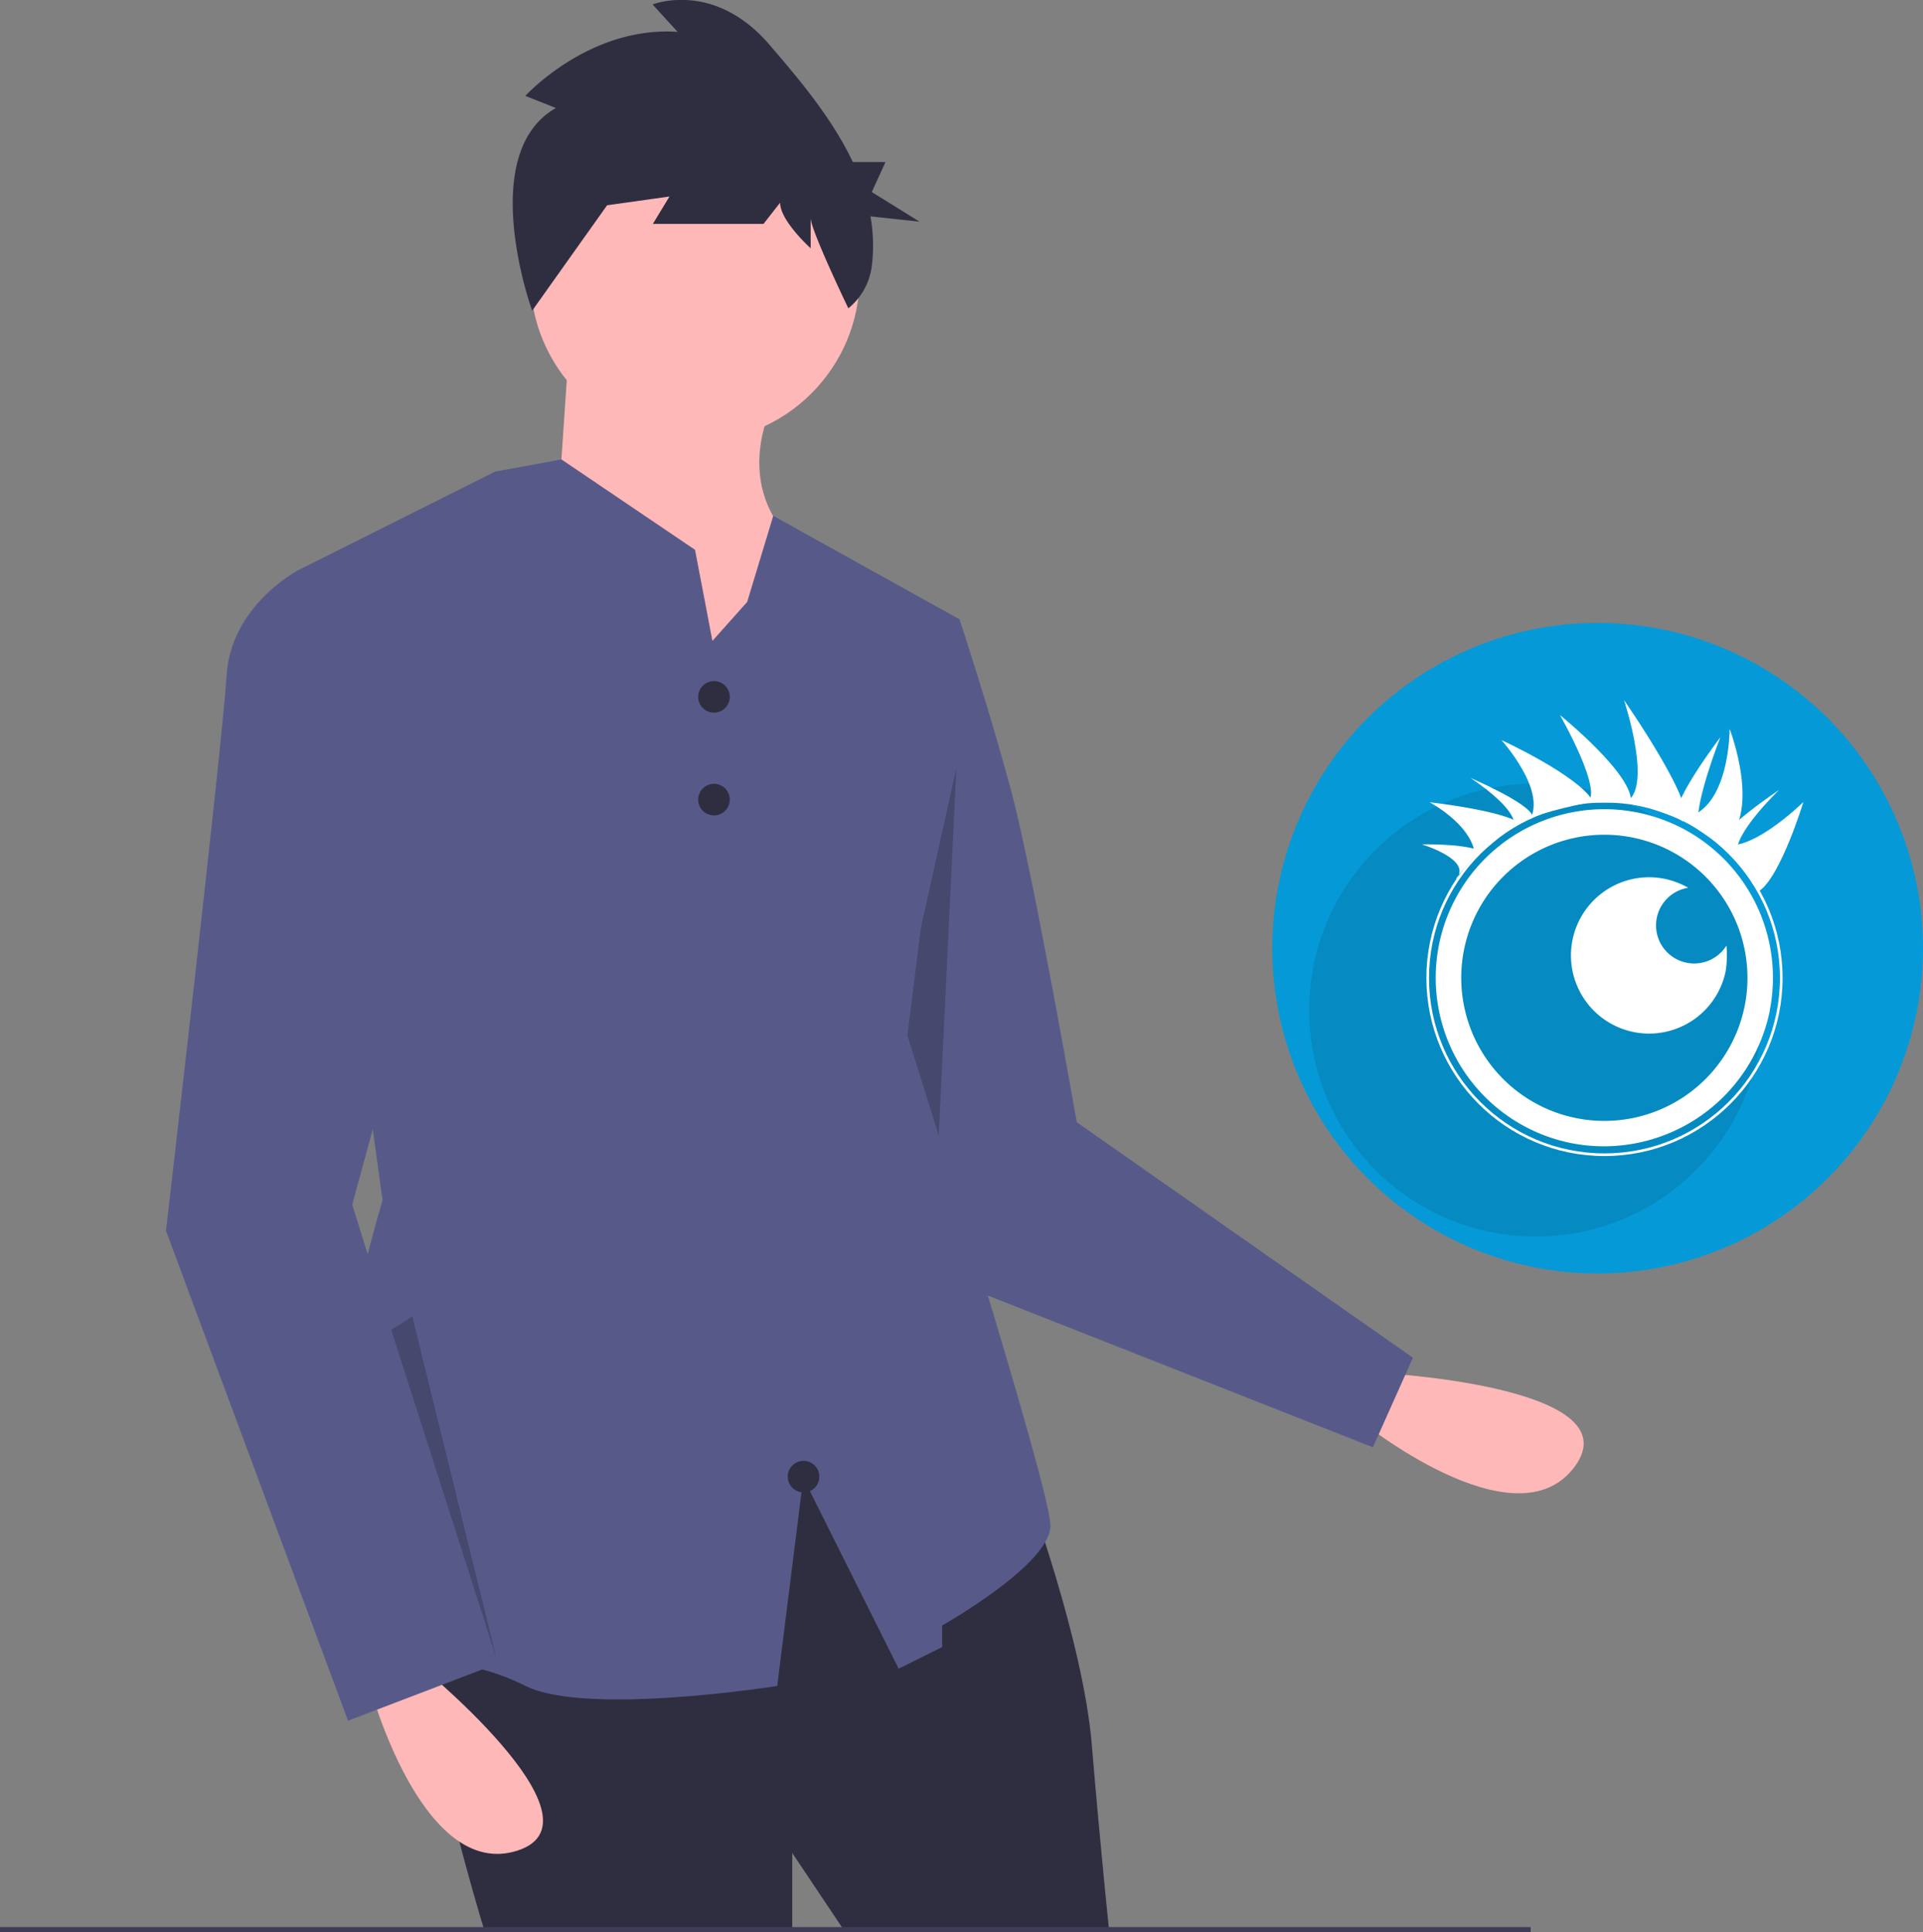 <svg xmlns="http://www.w3.org/2000/svg" viewBox="0 0 729.9 733.54"><rect x="0" y="0" width="729.9" height="733.54" fill="#808080" stroke="none"/><defs><style>.cls-1{fill:#ffb8b8;}.cls-2{fill:#575a89;}.cls-3{opacity:0.2;}.cls-3,.cls-7{isolation:isolate;}.cls-4{fill:#2f2e41;}.cls-5{fill:#3f3d56;}.cls-6{fill:#059ad7;}.cls-7{opacity:0.1;}.cls-8{fill:#fff;}.cls-9{fill:none;stroke:#fff;stroke-miterlimit:10;}</style></defs><g id="Calque_2" data-name="Calque 2"><g id="Calque_1-2" data-name="Calque 1"><g id="Calque_2-2" data-name="Calque 2"><g id="Calque_1-2-2" data-name="Calque 1-2"><g id="undraw_personal_finance_tqcd" data-name="undraw personal finance tqcd"><path id="Tracé_7356" data-name="Tracé 7356" class="cls-1" d="M523.3,521.14s97,5,74.4,35.6-82-17.9-82-17.9Z"/><path id="Tracé_7357" data-name="Tracé 7357" class="cls-2" d="M344.4,230.24l19.8,4.9s11.5,34.6,19.8,65.8S408.7,426,408.7,426l127.6,89.4-15.2,34-170-67-38-148.5Z"/><path id="Tracé_7358" data-name="Tracé 7358" class="cls-3" d="M363,291.54l-7.4,154.2,15.4,45.8-45-33Z"/><path id="Tracé_7359" data-name="Tracé 7359" class="cls-4" d="M389.7,565.14s21.4,57.6,24.7,97.1S421,733,421,733H320.5l-19.8-29.6V733H183.9S151,626,164.1,612.84s138.3-69.1,138.3-69.1Z"/><rect id="Rectangle_1630" data-name="Rectangle 1630" class="cls-5" y="731.54" width="581" height="2"/><circle id="Ellipse_1788" data-name="Ellipse 1788" class="cls-1" cx="263.8" cy="105.14" r="62.5"/><path id="Tracé_7360" data-name="Tracé 7360" class="cls-1" d="M216,131.44l-4.9,72.4,62.5,84,31.3-79s-28-18.1-11.5-56Z"/><path id="Tracé_7361" data-name="Tracé 7361" class="cls-2" d="M398.7,579.14c0,14.8-41.1,37.9-41.1,37.9v8.2l-16.5,8.2L304.9,561,295,640s-72.4,11.5-95.5,0-34.6-6.6-67.5-18.1,13.2-166.3,13.2-166.3l-32.9-238.7,71.9-36L188,179l9.9-1.8,15.2-2.8,50.7,34.3,4.1,21.4,2.5,13.2,13.2-14.8,9.9-32.7,70.7,39.3-19.8,158C344.4,393,398.7,564.34,398.7,579.14Z"/><path id="Tracé_7362" data-name="Tracé 7362" class="cls-1" d="M156.8,630.14s75.7,60.9,39.5,72.4-56-62.5-56-62.5Z"/><path id="Tracé_7363" data-name="Tracé 7363" class="cls-2" d="M128.8,220.34,112.3,217s-24.7,13.2-26.3,39.5-23,210.7-23,210.7l69.1,186,56-21.4-54.4-174.5,41.2-151.4Z"/><circle id="Ellipse_1789" data-name="Ellipse 1789" class="cls-4" cx="271" cy="264.54" r="6"/><circle id="Ellipse_1790" data-name="Ellipse 1790" class="cls-4" cx="271" cy="303.54" r="6"/><circle id="Ellipse_1791" data-name="Ellipse 1791" class="cls-4" cx="305" cy="560.54" r="6"/><path id="Tracé_7364" data-name="Tracé 7364" class="cls-4" d="M211,41l-11.6-4.6s24.2-26.6,57.8-24.3l-9.5-10.4s23.1-9.3,44.2,15.1c11,12.8,23.8,27.8,31.8,44.7h12.4l-5.2,11.4L349,84.14l-18.6-2a63,63,0,0,1,.5,18.9,24.65,24.65,0,0,1-8.9,16h0s-14.3-29.7-14.3-34.3v11.5s-11.6-10.4-11.6-17.3L289.8,85h-42l6.3-10.4L229.9,78l9.5-12.7L202,117.94C201.9,117.84,180.5,58.34,211,41Z"/><circle id="Ellipse_1792" data-name="Ellipse 1792" class="cls-6" cx="606.4" cy="359.94" r="123.5"/><circle id="Ellipse_1793" data-name="Ellipse 1793" class="cls-7" cx="582.9" cy="383.44" r="86"/><path id="Tracé_7366" data-name="Tracé 7366" class="cls-3" d="M148.5,504.84l40,124.9-32-130Z"/></g><g id="eye"><g id="lashes"><path class="cls-8" d="M580.6,311.24c6.7-11-10.7-30.3-10.7-30.3s29.8,13.7,34.9,23.5C604.3,304.14,581.7,309,580.6,311.24Z"/><path class="cls-8" d="M562.3,323.54a15.84,15.84,0,0,1-3,2.8,11.57,11.57,0,0,0-.1-4.9c-3.4-10-16.6-16.9-16.6-16.9s21.7,2.4,31.3,6.4a11.22,11.22,0,0,0,1.3.5c.4.1,1,.5,1,.3Z"/><path class="cls-8" d="M552.6,333.84c6.7-7.4-12.9-13.3-12.9-13.3s15-.4,21.8,2.3C561.3,323.44,552.5,333,552.6,333.84Z"/><path class="cls-8" d="M651.8,319.34c9.9,7.6,32.7-14.9,32.7-14.9s-8.6,28.3-16.8,33.8C667.9,337.94,654.1,319.74,651.8,319.34Z"/><path class="cls-8" d="M602.3,304.64c6.8-3.5-10.2-33.2-10.2-33.2s28.4,23,26.9,33.2Z"/><path class="cls-8" d="M653.5,321c15.8-11.4,3-44.3,3-44.3s.2,31.4-18,34l.6.5Z"/><path class="cls-8" d="M616.4,304.74c11.7-3.9,0-39,0-39s29.5,42.4,22.1,46C638.1,310.44,616.7,303.34,616.4,304.74Z"/><path class="cls-8" d="M644.6,313.34c-1.5-8.5,8.4-33.5,8.4-33.5s-18.2,23.9-16.7,30.2C636.5,310.84,644.6,313.34,644.6,313.34Z"/><path class="cls-8" d="M659.5,323.94c-2-7,15.8-24.1,15.8-24.1s-23.1,15.4-22.8,20.8C652.7,321.24,659.5,323.94,659.5,323.94Z"/><path class="cls-8" d="M574.8,313c0-7-16.7-17.7-16.7-17.7s22.7,9.7,23.6,14.6C581.7,310.64,574.8,313,574.8,313Z"/></g><circle class="cls-9" cx="609" cy="371.24" r="67.1"/><path class="cls-8" d="M596.4,433.94a64,64,0,1,1,75.3-50.2v.2A64.29,64.29,0,0,1,596.4,433.94Zm23.3-116a54.32,54.32,0,1,0,42.5,64A54.35,54.35,0,0,0,619.7,317.94Zm35.6,41A14.46,14.46,0,1,1,640.8,337a31.56,31.56,0,0,0-9-3.4,29.67,29.67,0,1,0,23.2,35.1,40.07,40.07,0,0,0,.3-9.8Z"/></g></g></g></g></g></svg>